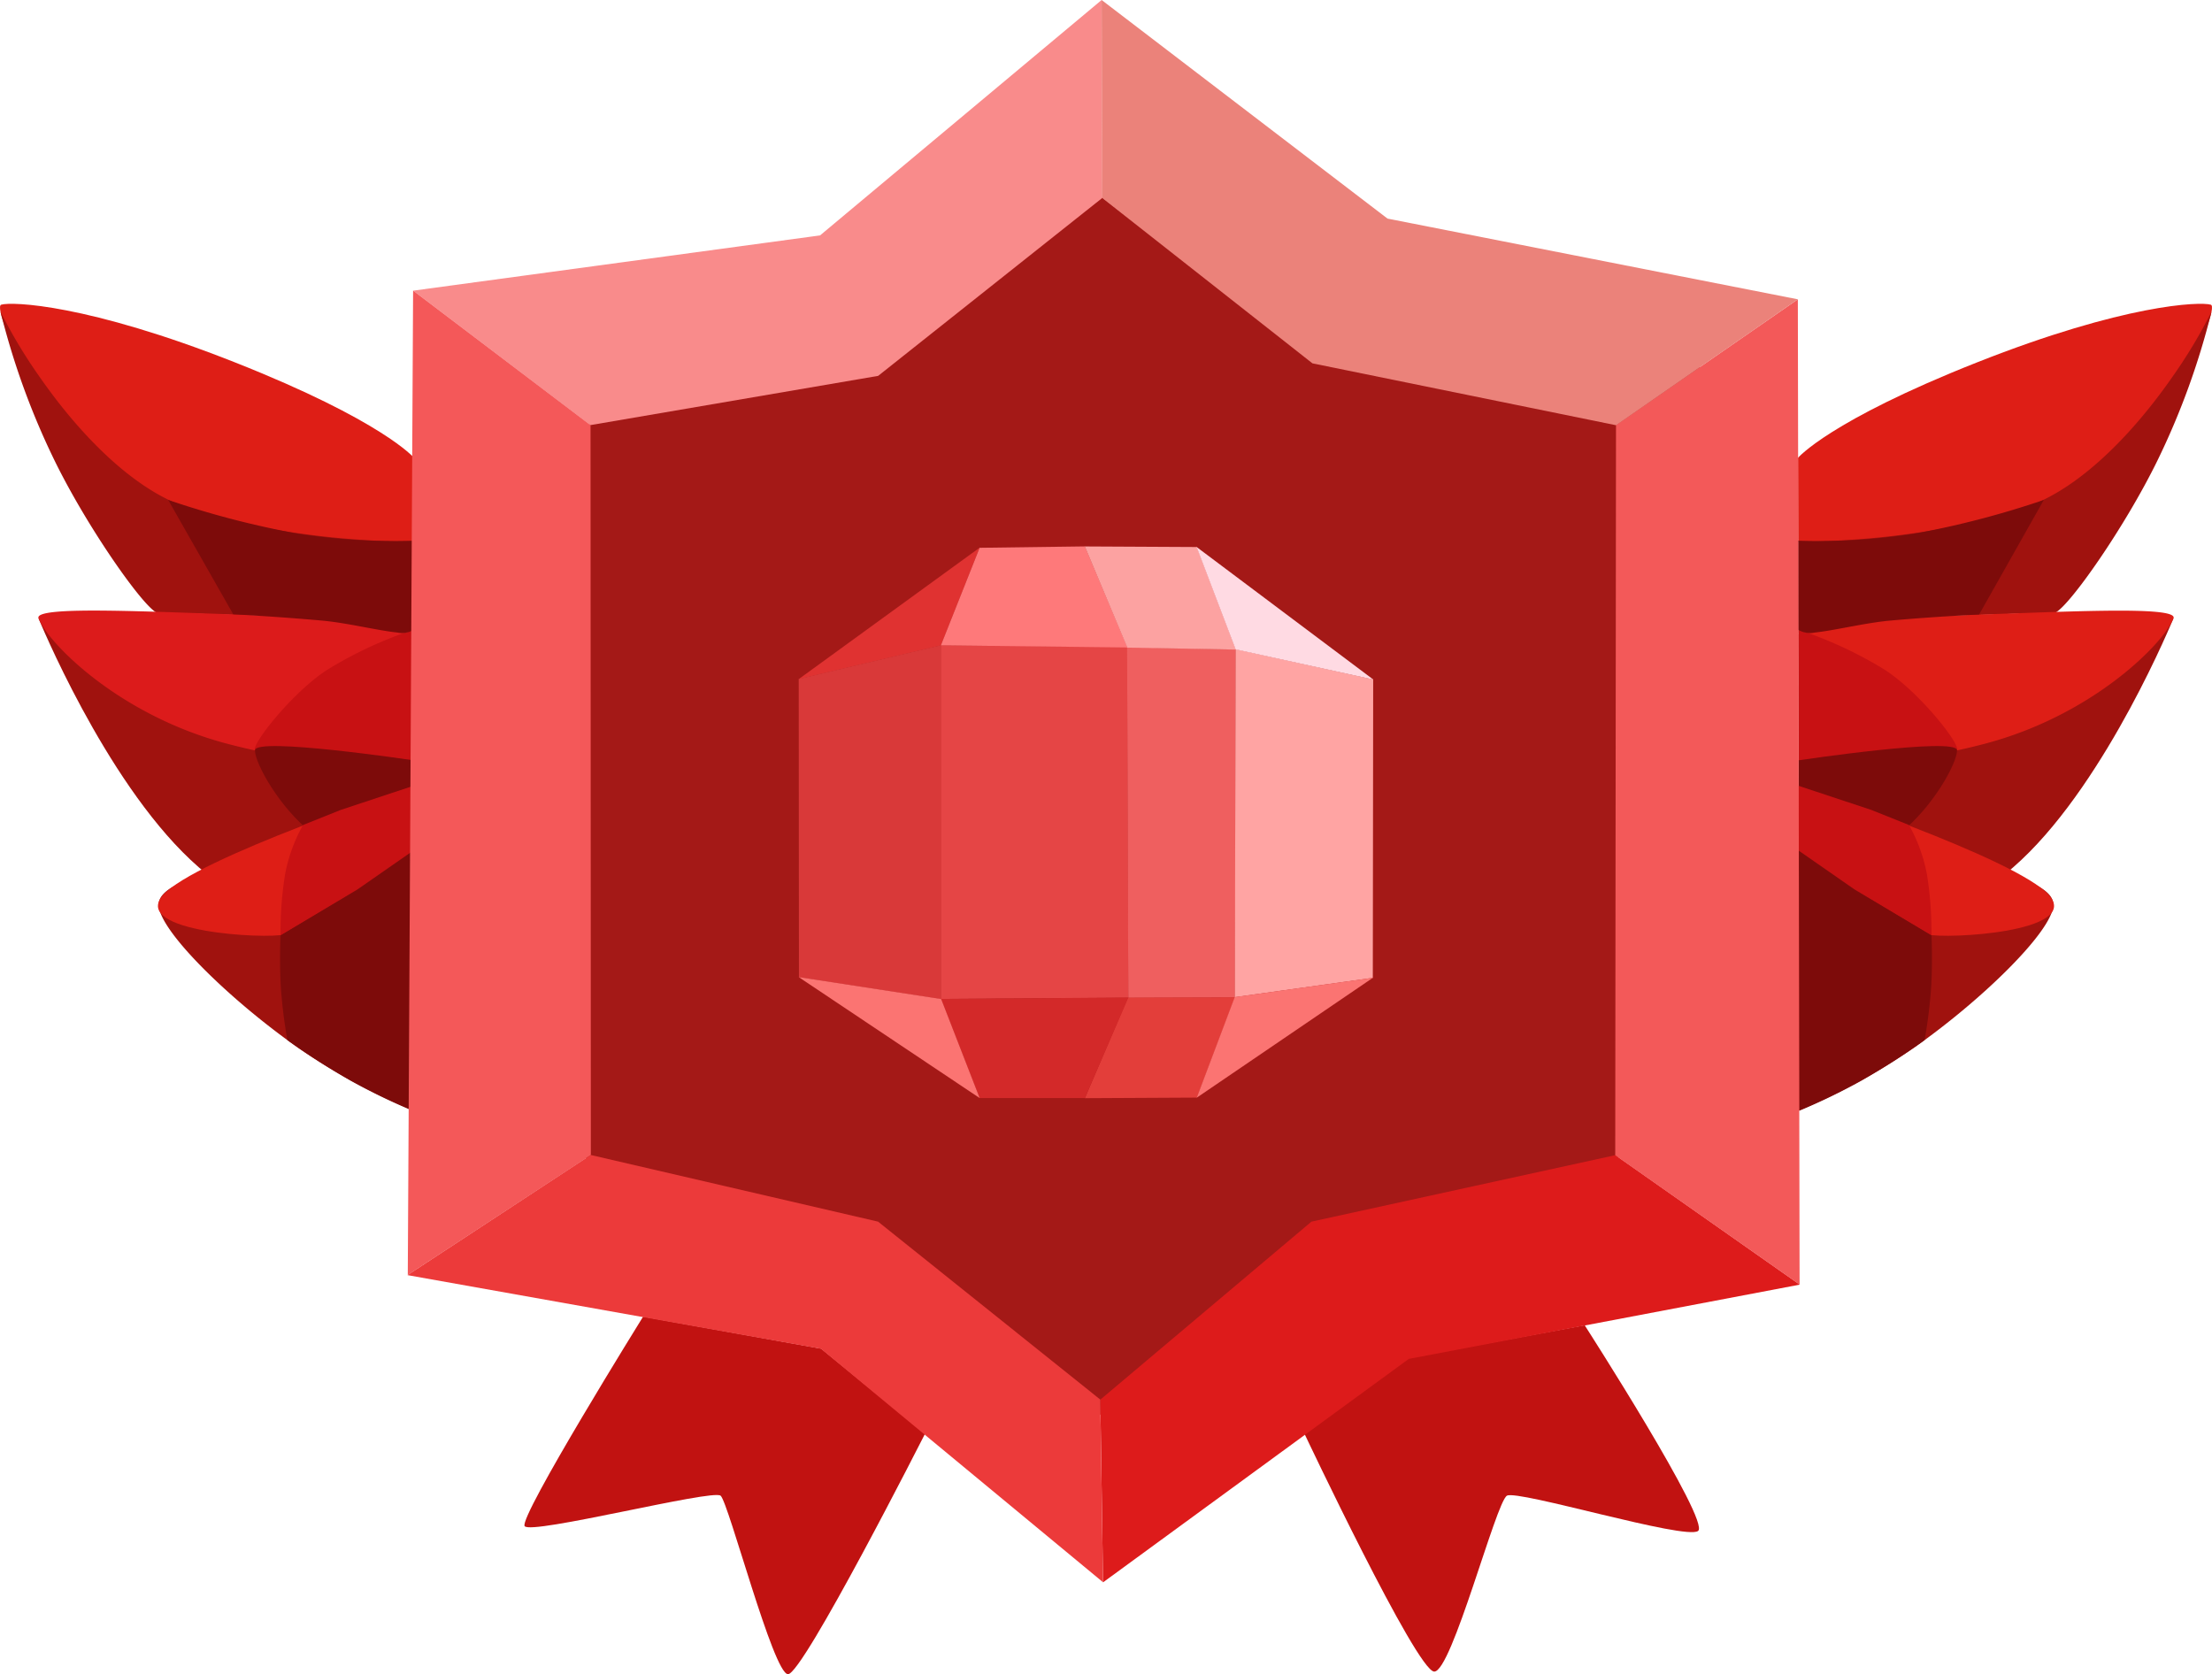<svg xmlns="http://www.w3.org/2000/svg" width="316.282" height="239.393" viewBox="0 0 316.282 239.393">
  <g id="Group_53" data-name="Group 53" transform="translate(-830.718 -346.304)">
    <g id="Group_52" data-name="Group 52" transform="translate(24 -89.5)">
      <path id="Path_97" data-name="Path 97" d="M794.3,593.02l-32.123,24.949L721.031,625.2l-.894,105.1L761.943,741l32.119,26.129,30.224-27.536,44.19-9.362L880.14,613.484l-55.581,2.922Z" transform="translate(170 -129)" fill="#a41917"/>
      <path id="Path_55" data-name="Path 55" d="M1221.833,1196.931l-25.458-4.572s-17.8,28.655-16.937,29.952,26.889-5.314,28.021-4.351,7.52,25.439,9.63,25.526,19.609-34.4,19.609-34.4Z" transform="translate(-297.704 -568.29)" fill="#c11211"/>
      <path id="Path_56" data-name="Path 56" d="M1309.487,1243.11c2.516.087,8.839-24.279,10.406-25.15s25.484,6.375,27.325,5.047-16.209-29.415-16.209-29.415l-25.245,4.671-14.854,10.774S1306.971,1243.024,1309.487,1243.11Z" transform="translate(-297.704 -568.29)" fill="#c11211"/>
      <path id="Path_61" data-name="Path 61" d="M1396.094,1075.938c17.094-6.633,25.983-27.831,24.438-28.278s-12.322-.1-33.459,8.265-25.565,13.635-25.565,13.635l.023,11.987S1379,1082.571,1396.094,1075.938Z" transform="translate(-297.704 -568.29)" fill="#de1e16"/>
      <path id="Path_62" data-name="Path 62" d="M1361.594,1094.623a127.582,127.582,0,0,1,22.32-2.545c3.579-.022,6.29-.139,9.415-.257,1.613-.059,4.284.238,5.015-.149,2.133-1.131,9.91-12.243,14.527-21.662a107.165,107.165,0,0,0,7.754-21.322,73.084,73.084,0,0,1-5.672,9.422c-4.655,6.684-12.373,15.578-20.917,18.528-14.963,5.167-32.443,4.909-32.443,4.909Z" transform="translate(-297.704 -568.29)" fill="#a0120e"/>
      <path id="Path_78" data-name="Path 78" d="M1415.2,1092.484s-9.319,22.886-21.764,34.575-31.827,16.215-31.827,16.215v-41.1Z" transform="translate(-297.704 -568.29)" fill="#a0120e"/>
      <path id="Path_68" data-name="Path 68" d="M1388.2,1110.447c15.654-4.121,25.733-14.545,27-17.943.7-1.869-16.306-.873-31.339-.417a134.274,134.274,0,0,0-22.282,2.679l.048,18.178S1372.542,1114.568,1388.2,1110.447Z" transform="translate(-297.704 -568.29)" fill="#de1e16"/>
      <path id="Path_76" data-name="Path 76" d="M1361.547,1094.125a58.491,58.491,0,0,1,12.324,5.711c5.022,3.227,10.976,10.795,10.358,11.55s-22.635,1.571-22.635,1.571v-.7Z" transform="translate(-297.704 -568.29)" fill="#c81113"/>
      <path id="Path_73" data-name="Path 73" d="M1361.609,1162.891a89.52,89.52,0,0,0,16.5-9c9.609-6.738,19.635-16.491,19.907-20.3.49-6.863-36.235-7.844-36.235-7.844Z" transform="translate(-297.704 -568.29)" fill="#a0120e"/>
      <path id="Path_72" data-name="Path 72" d="M1361.781,1125.747s15.842,11.275,18.293,11.961,21.927-.294,17.354-5.589-35.647-15.589-35.647-15.589Z" transform="translate(-297.704 -568.29)" fill="#de1e16"/>
      <path id="Path_79" data-name="Path 79" d="M1396.656,1075.578l-9.25,16.384s-6.285.289-12.737.871c-3.6.325-7.917,1.414-10.766,1.706a3.231,3.231,0,0,1-2.377-.406l0-12.727a88.888,88.888,0,0,0,17.072-1.087A129.948,129.948,0,0,0,1396.656,1075.578Z" transform="translate(-297.704 -568.29)" fill="#7d0b0a"/>
      <path id="Path_77" data-name="Path 77" d="M1361.594,1129.1s8.547-1.25,14.5-5.883c4.623-3.6,8.157-9.965,8.157-11.838,0-1.955-22.656,1.43-22.656,1.43Z" transform="translate(-297.704 -568.29)" fill="#7d0b0a"/>
      <path id="Path_74" data-name="Path 74" d="M1361.672,1162.922a88.616,88.616,0,0,0,8.891-4.3,103.044,103.044,0,0,0,9.047-5.8,71.554,71.554,0,0,0,.935-7.516c.226-3.7.05-7.516.05-7.516l-9.7-5.834-9.469-6.463Z" transform="translate(-297.704 -568.29)" fill="#7d0b0a"/>
      <path id="Path_75" data-name="Path 75" d="M1361.531,1116.438l-.062,9.188,8.14,5.659,10.985,6.544a51.906,51.906,0,0,0-.654-8.732,23.017,23.017,0,0,0-2.564-7.034l-5.375-2.156Z" transform="translate(-297.704 -568.29)" fill="#c81113"/>
      <path id="Path_86" data-name="Path 86" d="M1386.119,1075.938c-17.094-6.633-25.983-27.831-24.438-28.278s12.322-.1,33.459,8.265,25.565,13.635,25.565,13.635l-.023,11.987S1403.213,1082.571,1386.119,1075.938Z" transform="translate(-554.79 -568.29)" fill="#de1e16"/>
      <path id="Path_87" data-name="Path 87" d="M1420.625,1094.623a127.582,127.582,0,0,0-22.32-2.545c-3.579-.022-7.184-.171-10.309-.29-1.613-.059-3.39.271-4.121-.117-2.133-1.131-9.91-12.243-14.527-21.662a107.165,107.165,0,0,1-7.754-21.322,73.084,73.084,0,0,0,5.672,9.422c4.655,6.684,12.373,15.578,20.917,18.528,14.963,5.167,32.443,4.909,32.443,4.909Z" transform="translate(-554.797 -568.29)" fill="#a0120e"/>
      <path id="Path_88" data-name="Path 88" d="M1361.612,1092.484s9.319,22.886,21.764,34.575,31.827,16.215,31.827,16.215v-41.1Z" transform="translate(-549.393 -568.29)" fill="#a0120e"/>
      <path id="Path_89" data-name="Path 89" d="M1388.6,1110.447c-15.654-4.121-25.733-14.545-27-17.943-.7-1.869,16.306-.9,31.338-.448a132.3,132.3,0,0,1,22.282,2.71l-.048,18.178S1404.256,1114.568,1388.6,1110.447Z" transform="translate(-549.375 -568.29)" fill="#dc1b1b"/>
      <path id="Path_90" data-name="Path 90" d="M1384.273,1094.125a58.491,58.491,0,0,0-12.324,5.711c-5.022,3.227-10.976,10.795-10.358,11.55s22.635,1.571,22.635,1.571v-.7Z" transform="translate(-518.398 -568.29)" fill="#c81113"/>
      <path id="Path_91" data-name="Path 91" d="M1398.021,1162.891a89.52,89.52,0,0,1-16.5-9c-9.609-6.738-19.635-16.491-19.907-20.3-.49-6.863,36.235-7.844,36.235-7.844Z" transform="translate(-532.209 -568.29)" fill="#a0120e"/>
      <path id="Path_92" data-name="Path 92" d="M1398.121,1125.747s-15.842,11.275-18.293,11.961-21.927-.294-17.354-5.589,35.647-15.589,35.647-15.589Z" transform="translate(-532.48 -568.29)" fill="#de1e16"/>
      <path id="Path_93" data-name="Path 93" d="M1361.527,1075.578l9.3,16.353s6.238.321,12.691.9c3.6.325,7.917,1.414,10.766,1.706a3.231,3.231,0,0,0,2.377-.406l0-12.727a88.888,88.888,0,0,1-17.072-1.087A129.948,129.948,0,0,1,1361.527,1075.578Z" transform="translate(-530.761 -568.29)" fill="#7d0b0a"/>
      <path id="Path_94" data-name="Path 94" d="M1384.25,1129.1s-8.547-1.25-14.5-5.883c-4.623-3.6-8.157-9.965-8.157-11.838,0-1.955,22.656,1.43,22.656,1.43Z" transform="translate(-518.422 -568.29)" fill="#7d0b0a"/>
      <path id="Path_95" data-name="Path 95" d="M1380.409,1162.922a88.616,88.616,0,0,1-8.891-4.3,103.044,103.044,0,0,1-9.047-5.8,71.554,71.554,0,0,1-.935-7.516c-.226-3.7-.05-7.516-.05-7.516l9.7-5.834,9.469-6.463Z" transform="translate(-514.659 -568.29)" fill="#7d0b0a"/>
      <path id="Path_96" data-name="Path 96" d="M1380.534,1116.438l.063,9.188-8.14,5.659-10.985,6.544a51.906,51.906,0,0,1,.654-8.732,23.017,23.017,0,0,1,2.564-7.034l5.375-2.156Z" transform="translate(-514.643 -568.29)" fill="#c81113"/>
      <path id="Path_54" data-name="Path 54" d="M1305.857,1198.4l55.909-10.619-26.359-18.516-43.47,9.51-30.186,25.452.391,26.125Z" transform="translate(-297.704 -568.29)" fill="#dd1b1b"/>
      <path id="Path_51" data-name="Path 51" d="M1335.486,1064.884l26-17.993.25,140.884-26.36-18.493Z" transform="translate(-297.704 -568.29)" fill="#f35959"/>
      <path id="Path_69" data-name="Path 69" d="M1261.938,1004.094l-40.261,33.66-58.176,7.9,25.329,19.228,41.156-7.043,32.048-25.441Z" transform="translate(-297.704 -568.29)" fill="#f98b8b"/>
      <path id="Path_52" data-name="Path 52" d="M1188.86,1064.884l.046,104.366-26.178,17.148.761-140.753Z" transform="translate(-297.704 -568.29)" fill="#f45859"/>
      <path id="Path_53" data-name="Path 53" d="M1262.142,1230.337l-40.329-33.378-59.126-10.537,26.2-17.179,41.086,9.532,31.773,25.443Z" transform="translate(-297.704 -568.29)" fill="#ec3a3a"/>
      <path id="Path_70" data-name="Path 70" d="M1302.817,1035.351l-40.879-31.257.063,28.29,30.078,23.663,43.422,8.853,25.985-18.008Z" transform="translate(-297.704 -568.29)" fill="#eb827a"/>
      <path id="Path_49" data-name="Path 49" d="M1261.953,1032.313l-31.968,25.511-41.11,6.958-.031,104.516,15.068,3.542,26.057,5.958,31.8,25.438,30.254-25.476,43.355-9.445.25-104.531-43.605-8.749Z" transform="translate(-296.704 -562.29)" fill="none"/>
      <path id="Path_98" data-name="Path 98" d="M775.785,636.932h31.151l25.186,18.889v42.749l-25.186,17.4H775.785l-25.848-17.4V655.821Z" transform="translate(171 -123)" fill="none"/>
      <path id="Path_102" data-name="Path 102" d="M749.906,655.922l20.344-4.828,5.547-13.984Z" transform="translate(171 -123)" fill="#e03231"/>
      <path id="Path_107" data-name="Path 107" d="M770.25,651.063l-.016,50.609-20.281-3.141-.031-42.641Z" transform="translate(171 -123)" fill="#d93939"/>
      <path id="Path_108" data-name="Path 108" d="M796.922,651.281l.125,50.188-26.812.172V651.063Z" transform="translate(171 -123)" fill="#e54545"/>
      <path id="Path_109" data-name="Path 109" d="M812.391,651.656l-.109,49.781-15.25.047-.172-50.141Z" transform="translate(171.016 -123)" fill="#ef5f5f"/>
      <path id="Path_110" data-name="Path 110" d="M832.063,655.953l-.054,42.677-19.727,2.76.109-49.766Z" transform="translate(171 -123)" fill="#ffa4a3"/>
      <path id="Path_101" data-name="Path 101" d="M770.25,651.078l5.538-13.945,15.055-.2,6.094,14.453Z" transform="translate(171 -123)" fill="#fe797a"/>
      <path id="Path_100" data-name="Path 100" d="M790.83,636.939l6.077,14.468,15.531.281-5.583-14.666Z" transform="translate(171 -123)" fill="#fca2a1"/>
      <path id="Path_99" data-name="Path 99" d="M806.813,637.016l5.578,14.641,19.688,4.313Z" transform="translate(171 -123)" fill="#ffdae3"/>
      <path id="Path_104" data-name="Path 104" d="M790.83,651.517l6.155-14.377,15.313-.047-5.442,14.341Z" transform="translate(171 -58.686)" fill="#e33e3a"/>
      <path id="Path_105" data-name="Path 105" d="M770.266,637.325l5.516,14.172h15.063l6.219-14.375Z" transform="translate(171 -58.684)" fill="#d32929"/>
      <path id="Path_106" data-name="Path 106" d="M749.922,638.513l20.369,3.139,5.507,14.161Z" transform="translate(171 -62.997)" fill="#fb7472"/>
      <path id="Path_103" data-name="Path 103" d="M806.828,655.917l5.438-14.391,19.766-2.766Z" transform="translate(171 -63.151)" fill="#fb7472"/>
    </g>
  </g>
</svg>
